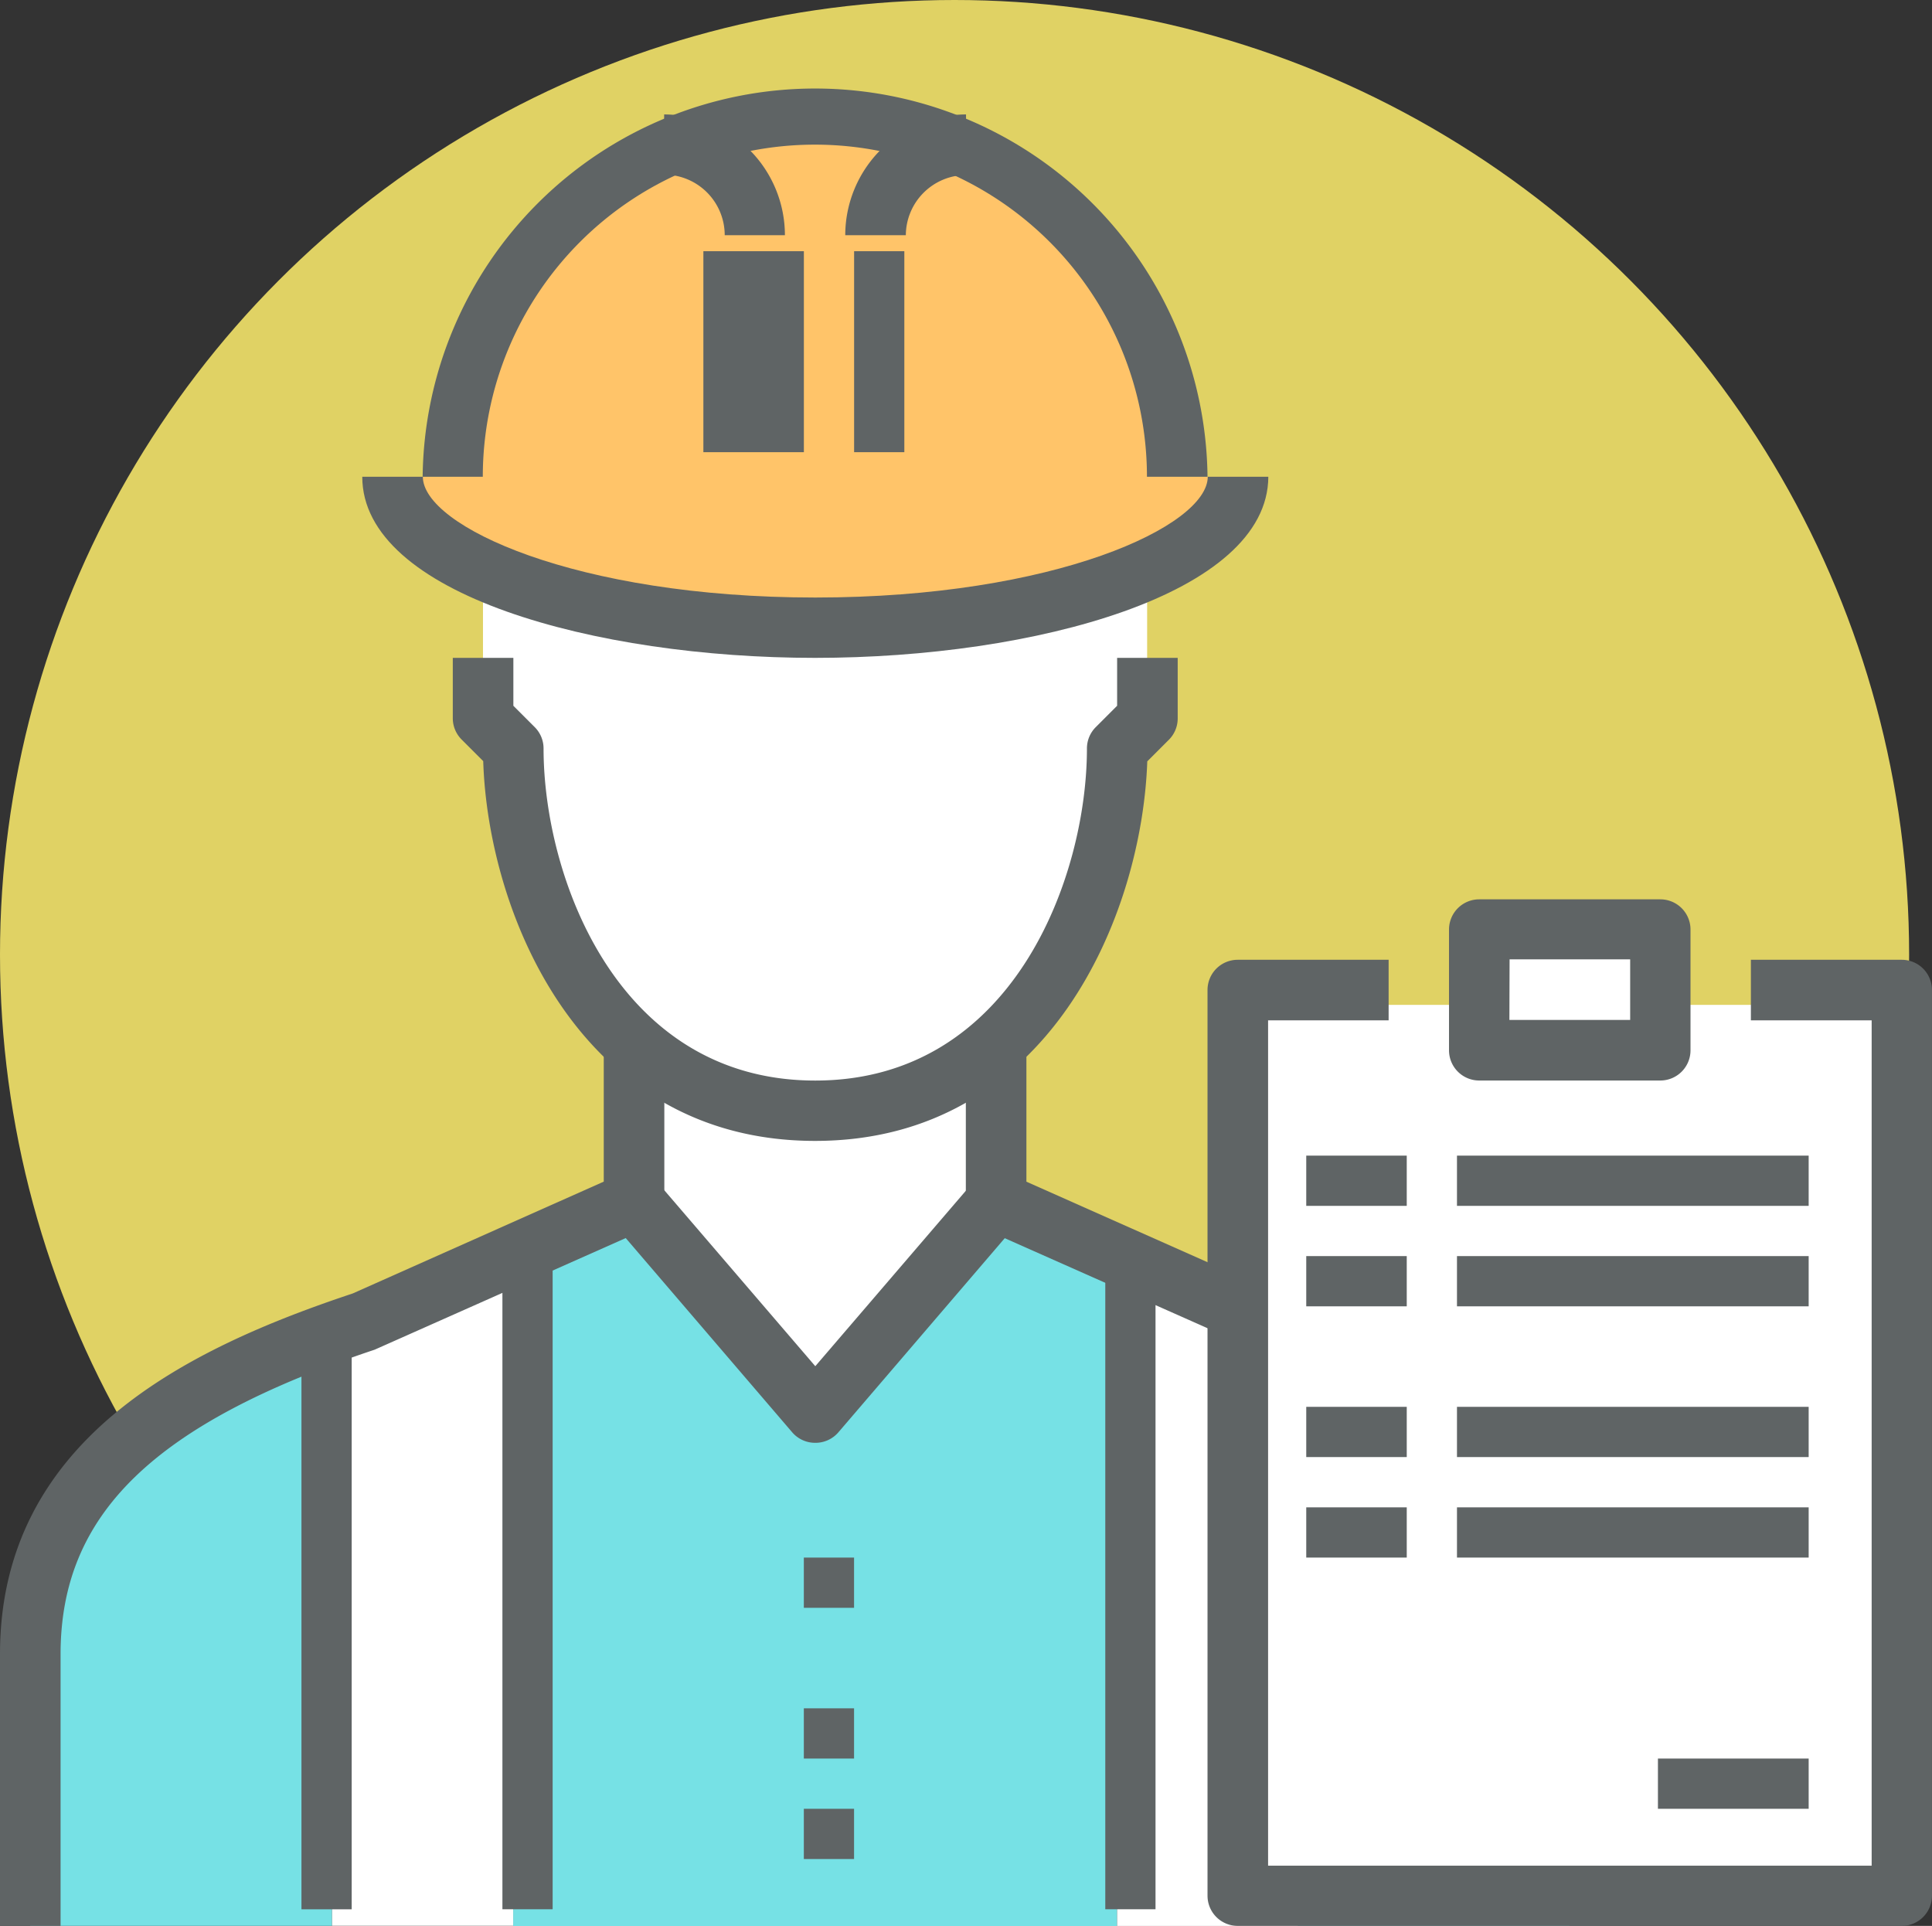 <svg xmlns="http://www.w3.org/2000/svg" width="41.465" height="41.33" viewBox="0 0 41.465 41.33">
  <rect x="0" y="0" width="41.465" height="41.33" fill="#333333" stroke="none"/>
  <g id="グループ_432" data-name="グループ 432" transform="translate(0 -0.126)">
    <g id="グループ_480" data-name="グループ 480" transform="translate(0 0.126)">
      <circle id="楕円形_11" data-name="楕円形 11" cx="20.487" cy="20.487" r="20.487" fill="#e0d264"/>
    </g>
    <g id="グループ_505" data-name="グループ 505" transform="translate(0 1.934)">
      <g id="グループ_481" data-name="グループ 481" transform="translate(23.972 25.123)">
        <path id="パス_82" data-name="パス 82" d="M72.239,194.217,69,192.777v14.4h3.887V194.443Q72.567,194.326,72.239,194.217Z" transform="translate(-69 -192.777)" fill="#fff"/>
      </g>
      <g id="グループ_482" data-name="グループ 482" transform="translate(0.648 26.789)">
        <path id="パス_83" data-name="パス 83" d="M33,202.249v5.831h6.479V195.348C35.886,196.639,33,198.534,33,202.249Z" transform="translate(-33 -195.348)" fill="#76e1e5"/>
      </g>
      <g id="グループ_483" data-name="グループ 483" transform="translate(27.859 26.789)">
        <path id="パス_84" data-name="パス 84" d="M75,195.348V208.08h6.479v-5.831C81.479,198.534,78.593,196.639,75,195.348Z" transform="translate(-75 -195.348)" fill="#76e1e5"/>
      </g>
      <g id="グループ_484" data-name="グループ 484" transform="translate(11.014 23.972)">
        <path id="パス_85" data-name="パス 85" d="M59.366,191l-3.887,4.535L51.592,191,49,192.152v14.4H61.958v-14.4Z" transform="translate(-49 -191)" fill="#76e1e5"/>
      </g>
      <g id="グループ_485" data-name="グループ 485" transform="translate(7.127 25.123)">
        <path id="パス_86" data-name="パス 86" d="M43.648,194.217q-.328.109-.648.225v12.732h3.887v-14.4Z" transform="translate(-43 -192.777)" fill="#fff"/>
      </g>
      <g id="グループ_486" data-name="グループ 486" transform="translate(13.606 20.733)">
        <path id="パス_87" data-name="パス 87" d="M60.775,189.239V186H53v3.239l3.887,4.535Z" transform="translate(-53 -186)" fill="#fff"/>
      </g>
      <g id="グループ_487" data-name="グループ 487" transform="translate(10.366 10.366)">
        <path id="パス_88" data-name="パス 88" d="M62.254,170v3.239l-.648.648c0,3.239-1.944,7.775-6.479,7.775s-6.479-4.535-6.479-7.775L48,173.239V170Z" transform="translate(-48 -170)" fill="#fff"/>
      </g>
      <g id="グループ_488" data-name="グループ 488" transform="translate(8.423 0.648)">
        <path id="パス_89" data-name="パス 89" d="M61.845,162.775a7.775,7.775,0,0,0-15.549,0H45c0,1.79,4.061,3.239,9.071,3.239s9.071-1.45,9.071-3.239Z" transform="translate(-45 -155)" fill="#ffc469"/>
      </g>
      <g id="グループ_489" data-name="グループ 489" transform="translate(20.733 20.733)">
        <path id="パス_90" data-name="パス 90" d="M78.254,204.789h-1.3v-5.831c0-3-2-4.951-6.684-6.513l-5.889-2.614a.649.649,0,0,1-.385-.592V186h1.3v2.818l5.446,2.421c3.466,1.152,7.512,3.094,7.512,7.719Z" transform="translate(-64 -186)" fill="#5f6465"/>
      </g>
      <g id="グループ_490" data-name="グループ 490" transform="translate(0 20.733)">
        <path id="パス_91" data-name="パス 91" d="M33.3,204.789H32v-5.831c0-4.625,4.045-6.567,7.57-7.741l5.388-2.4V186h1.3v3.239a.649.649,0,0,1-.385.592l-5.831,2.592c-4.743,1.584-6.742,3.532-6.742,6.535Z" transform="translate(-32 -186)" fill="#5f6465"/>
      </g>
      <g id="グループ_491" data-name="グループ 491" transform="translate(6.47 27.305)">
        <rect id="長方形_83" data-name="長方形 83" width="1.078" height="11.861" transform="translate(0 0)" fill="#5f6465"/>
      </g>
      <g id="グループ_492" data-name="グループ 492" transform="translate(26.957 27.305)">
        <rect id="長方形_84" data-name="長方形 84" width="1.078" height="11.861" transform="translate(0 0)" fill="#5f6465"/>
      </g>
      <g id="グループ_493" data-name="グループ 493" transform="translate(9.718 12.31)">
        <path id="パス_92" data-name="パス 92" d="M54.775,183.366c-5.049,0-7.018-4.886-7.122-8.15l-.463-.463A.646.646,0,0,1,47,174.3V173h1.3v1.028l.458.458a.646.646,0,0,1,.19.458c0,2.755,1.583,7.127,5.831,7.127s5.831-4.371,5.831-7.127a.646.646,0,0,1,.19-.458l.458-.458V173h1.3v1.3a.646.646,0,0,1-.19.458l-.463.463C61.793,178.48,59.824,183.366,54.775,183.366Z" transform="translate(-47 -173)" fill="#5f6465"/>
      </g>
      <g id="グループ_494" data-name="グループ 494" transform="translate(13.114 23.55)">
        <path id="パス_93" data-name="パス 93" d="M56.62,195.954a.647.647,0,0,1-.492-.227l-3.887-4.535.984-.844,3.4,3.962,3.4-3.962.984.844-3.887,4.535A.647.647,0,0,1,56.62,195.954Z" transform="translate(-52.241 -190.349)" fill="#5f6465"/>
      </g>
      <g id="グループ_495" data-name="グループ 495" transform="translate(7.775 8.423)">
        <path id="パス_94" data-name="パス 94" d="M53.718,170.887C49.008,170.887,44,169.525,44,167h1.3c0,1.057,3.282,2.592,8.423,2.592s8.423-1.535,8.423-2.592h1.3C63.437,169.525,58.429,170.887,53.718,170.887Z" transform="translate(-44 -167)" fill="#5f6465"/>
      </g>
      <g id="グループ_496" data-name="グループ 496" transform="translate(9.071)">
        <path id="パス_95" data-name="パス 95" d="M62.845,162.423h-1.3a7.127,7.127,0,0,0-14.254,0H46a8.423,8.423,0,0,1,16.845,0Z" transform="translate(-46 -154)" fill="#5f6465"/>
      </g>
      <g id="グループ_499" data-name="グループ 499" transform="translate(18.141 0.648)">
        <g id="グループ_497" data-name="グループ 497">
          <path id="パス_96" data-name="パス 96" d="M61.3,157.592H60A2.594,2.594,0,0,1,62.592,155v1.3A1.3,1.3,0,0,0,61.3,157.592Z" transform="translate(-60 -155)" fill="#5f6465"/>
        </g>
        <g id="グループ_498" data-name="グループ 498" transform="translate(0.19 2.935)">
          <rect id="長方形_85" data-name="長方形 85" width="1.078" height="4.313" transform="translate(0 0)" fill="#5f6465"/>
        </g>
      </g>
      <g id="グループ_502" data-name="グループ 502" transform="translate(14.254 0.648)">
        <g id="グループ_500" data-name="グループ 500">
          <path id="パス_97" data-name="パス 97" d="M56.592,157.592H55.3a1.3,1.3,0,0,0-1.3-1.3V155A2.594,2.594,0,0,1,56.592,157.592Z" transform="translate(-54 -155)" fill="#5f6465"/>
        </g>
        <g id="グループ_501" data-name="グループ 501" transform="translate(0.842 2.935)">
          <rect id="長方形_86" data-name="長方形 86" width="2.157" height="4.313" transform="translate(0 0)" fill="#5f6465"/>
        </g>
      </g>
      <g id="グループ_503" data-name="グループ 503" transform="translate(10.783 25.148)">
        <rect id="長方形_87" data-name="長方形 87" width="1.078" height="14.017" transform="translate(0 0)" fill="#5f6465"/>
      </g>
      <g id="グループ_504" data-name="グループ 504" transform="translate(23.722 25.148)">
        <rect id="長方形_88" data-name="長方形 88" width="1.078" height="14.017" transform="translate(0 0)" fill="#5f6465"/>
      </g>
    </g>
    <g id="グループ_521" data-name="グループ 521" transform="translate(25.916 19.427)">
      <g id="グループ_506" data-name="グループ 506" transform="translate(1.041 2.264)">
        <rect id="長方形_89" data-name="長方形 89" width="14.017" height="19.409" transform="translate(0 0)" fill="#fff"/>
      </g>
      <g id="グループ_507" data-name="グループ 507" transform="translate(0 1.296)">
        <path id="パス_98" data-name="パス 98" d="M86.9,203.733H72.648a.648.648,0,0,1-.648-.648V183.648a.648.648,0,0,1,.648-.648h3.239v1.3H73.3v18.141H86.254V184.3H83.662V183H86.9a.648.648,0,0,1,.648.648v19.437A.648.648,0,0,1,86.9,203.733Z" transform="translate(-72 -183)" fill="#5f6465"/>
      </g>
      <g id="グループ_510" data-name="グループ 510" transform="translate(5.183)">
        <g id="グループ_508" data-name="グループ 508" transform="translate(0.171 1.186)">
          <rect id="長方形_90" data-name="長方形 90" width="4.313" height="2.157" transform="translate(0)" fill="#fff"/>
        </g>
        <g id="グループ_509" data-name="グループ 509">
          <path id="パス_99" data-name="パス 99" d="M84.535,184.887H80.648a.648.648,0,0,1-.648-.648v-2.592a.648.648,0,0,1,.648-.648h3.887a.648.648,0,0,1,.648.648v2.592A.648.648,0,0,1,84.535,184.887Zm-3.239-1.3h2.592v-1.3H81.3Z" transform="translate(-80 -181)" fill="#5f6465"/>
        </g>
      </g>
      <g id="グループ_519" data-name="グループ 519" transform="translate(2.119 5.499)">
        <g id="グループ_511" data-name="グループ 511" transform="translate(3.235 0)">
          <rect id="長方形_91" data-name="長方形 91" width="7.548" height="1.078" transform="translate(0)" fill="#5f6465"/>
        </g>
        <g id="グループ_512" data-name="グループ 512" transform="translate(0 0)">
          <rect id="長方形_92" data-name="長方形 92" width="2.157" height="1.078" fill="#5f6465"/>
        </g>
        <g id="グループ_513" data-name="グループ 513" transform="translate(3.235 2.156)">
          <rect id="長方形_93" data-name="長方形 93" width="7.548" height="1.078" transform="translate(0 0)" fill="#5f6465"/>
        </g>
        <g id="グループ_514" data-name="グループ 514" transform="translate(0 2.156)">
          <rect id="長方形_94" data-name="長方形 94" width="2.157" height="1.078" transform="translate(0 0)" fill="#5f6465"/>
        </g>
        <g id="グループ_515" data-name="グループ 515" transform="translate(3.235 5.391)">
          <rect id="長方形_95" data-name="長方形 95" width="7.548" height="1.078" transform="translate(0)" fill="#5f6465"/>
        </g>
        <g id="グループ_516" data-name="グループ 516" transform="translate(0 5.391)">
          <rect id="長方形_96" data-name="長方形 96" width="2.157" height="1.078" fill="#5f6465"/>
        </g>
        <g id="グループ_517" data-name="グループ 517" transform="translate(3.235 7.548)">
          <rect id="長方形_97" data-name="長方形 97" width="7.548" height="1.078" transform="translate(0 0)" fill="#5f6465"/>
        </g>
        <g id="グループ_518" data-name="グループ 518" transform="translate(0 7.548)">
          <rect id="長方形_98" data-name="長方形 98" width="2.157" height="1.078" transform="translate(0 0)" fill="#5f6465"/>
        </g>
      </g>
      <g id="グループ_520" data-name="グループ 520" transform="translate(9.667 18.438)">
        <rect id="長方形_99" data-name="長方形 99" width="3.235" height="1.078" transform="translate(0 0)" fill="#5f6465"/>
      </g>
    </g>
    <g id="グループ_522" data-name="グループ 522" transform="translate(17.252 33.552)">
      <rect id="長方形_100" data-name="長方形 100" width="1.078" height="1.078" transform="translate(0 0)" fill="#5f6465"/>
    </g>
    <g id="グループ_523" data-name="グループ 523" transform="translate(17.252 36.787)">
      <rect id="長方形_101" data-name="長方形 101" width="1.078" height="1.078" transform="translate(0 0)" fill="#5f6465"/>
    </g>
    <g id="グループ_524" data-name="グループ 524" transform="translate(17.252 38.943)">
      <rect id="長方形_102" data-name="長方形 102" width="1.078" height="1.078" transform="translate(0 0)" fill="#5f6465"/>
    </g>
  </g>
</svg>
